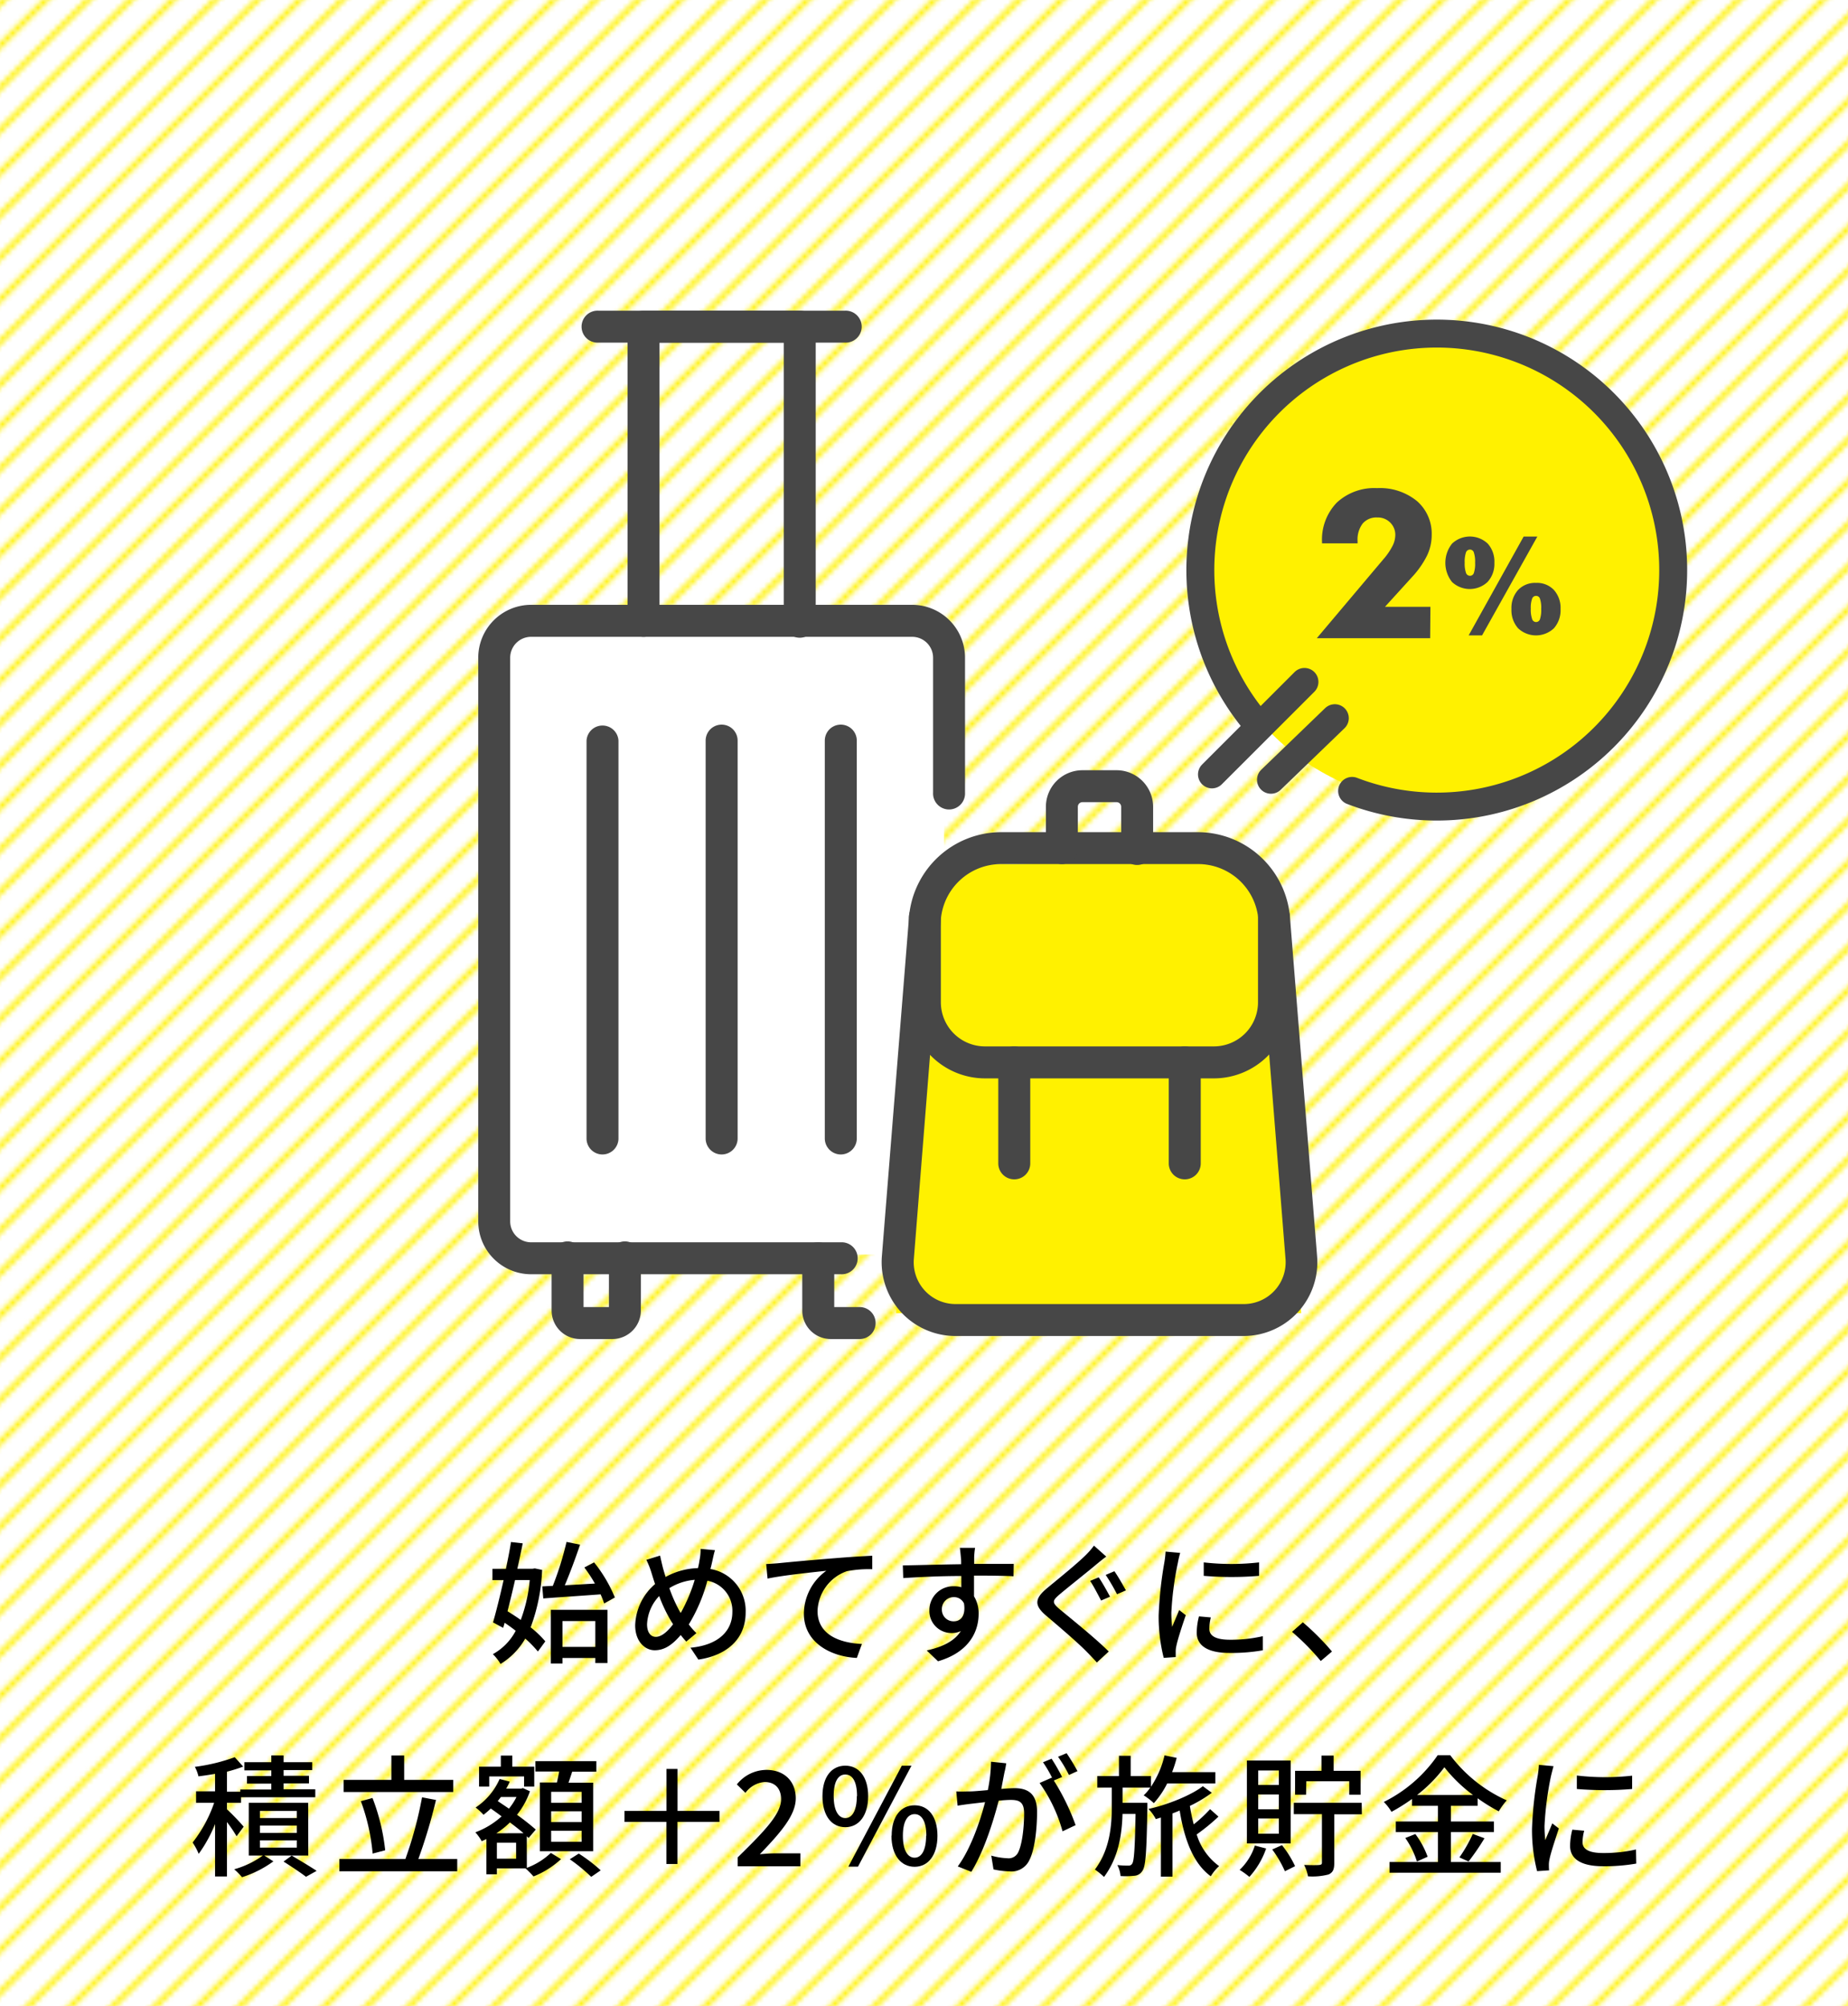 <svg xmlns="http://www.w3.org/2000/svg" xmlns:xlink="http://www.w3.org/1999/xlink" viewBox="0 0 364 395"><defs><style>.cls-1,.cls-2,.cls-7{fill:none;}.cls-2{stroke:#fff100;stroke-miterlimit:10;}.cls-3{fill:url(#新規パターンスウォッチ_4);}.cls-4,.cls-8{fill:#fff100;}.cls-5{fill:#fff;}.cls-6{fill:#474747;}.cls-7,.cls-8{stroke:#474747;stroke-linecap:round;stroke-linejoin:round;stroke-width:5.5px;}</style><pattern id="新規パターンスウォッチ_4" data-name="新規パターンスウォッチ 4" width="50" height="50" patternTransform="translate(34)" patternUnits="userSpaceOnUse" viewBox="0 0 50 50"><rect class="cls-1" width="50" height="50"/><line class="cls-2" x1="26.87" y1="-26.87" x2="-26.87" y2="26.87"/><line class="cls-2" x1="31.04" y1="-22.7" x2="-22.7" y2="31.04"/><line class="cls-2" x1="35.2" y1="-18.54" x2="-18.54" y2="35.2"/><line class="cls-2" x1="39.37" y1="-14.37" x2="-14.37" y2="39.37"/><line class="cls-2" x1="43.54" y1="-10.2" x2="-10.2" y2="43.54"/><line class="cls-2" x1="47.7" y1="-6.04" x2="-6.04" y2="47.7"/><line class="cls-2" x1="51.87" y1="-1.87" x2="-1.87" y2="51.87"/><line class="cls-2" x1="56.04" y1="2.3" x2="2.3" y2="56.04"/><line class="cls-2" x1="60.2" y1="6.46" x2="6.46" y2="60.2"/><line class="cls-2" x1="64.37" y1="10.63" x2="10.63" y2="64.37"/><line class="cls-2" x1="68.54" y1="14.8" x2="14.8" y2="68.54"/><line class="cls-2" x1="72.7" y1="18.96" x2="18.96" y2="72.7"/><line class="cls-2" x1="76.87" y1="23.13" x2="23.13" y2="76.87"/></pattern></defs><g id="レイヤー_2" data-name="レイヤー 2"><g id="レイヤー_1-2" data-name="レイヤー 1"><rect class="cls-3" width="364" height="395"/><path d="M106.78,309.14a36.22,36.22,0,0,1-2.26,11.31,19.93,19.93,0,0,1,2.89,2.76l-1.46,2a22.34,22.34,0,0,0-2.49-2.55,14,14,0,0,1-4.87,5,9.2,9.2,0,0,0-1.51-1.93,11.22,11.22,0,0,0,4.5-4.6c-.72-.57-1.45-1.09-2.18-1.58l-.29,1-2-1.07c.63-2.18,1.38-5.2,2.08-8.32H97v-2.24h2.65c.39-1.84.75-3.66,1-5.27l2.31.26c-.31,1.56-.67,3.27-1.06,5h3l.44-.07Zm-5.33,2c-.49,2.13-1,4.24-1.48,6.14.83.52,1.74,1.09,2.6,1.71a29.75,29.75,0,0,0,1.77-7.85Zm5.36,1.25,2.08-.11a61.75,61.75,0,0,0,2.7-8.65l2.66.54c-.86,2.58-2,5.62-3,8l5.93-.34a29.37,29.37,0,0,0-2.08-3.17l1.92-1a27.91,27.91,0,0,1,4.09,6.91L119,315.75a19.14,19.14,0,0,0-.7-1.8c-4.06.31-8.25.57-11.29.81ZM108.5,317h11.15v10.48h-2.39v-1h-6.47v1.09H108.5Zm2.29,2.21v5.09h6.47v-5.09Z"/><path d="M140.27,307.56c-.1.46-.21.93-.34,1.4a8.34,8.34,0,0,1,6.94,8.55c0,5.33-3.82,8.48-9.31,9.29L136,324.46c5.57-.5,8.25-3.38,8.25-7a6,6,0,0,0-4.92-6.19,32.72,32.72,0,0,1-3.66,8.61,14,14,0,0,0,1.5,1.71l-2,1.67c-.39-.44-.75-.86-1.09-1.3-1.67,1.95-3.2,3-5.12,3s-3.85-1.72-3.85-4.91a11.13,11.13,0,0,1,3.92-8.12c-.26-.75-.49-1.53-.72-2.26a16.62,16.62,0,0,0-1-2.52l2.71-.83c.15.75.36,1.61.54,2.36.16.58.34,1.2.55,1.85a13.78,13.78,0,0,1,6.37-1.74c.13-.55.24-1.07.31-1.59A11.13,11.13,0,0,0,138,305l2.83.26C140.61,305.92,140.4,307,140.27,307.56Zm-11.1,14.76c1.14,0,2.34-1.06,3.4-2.47a3.78,3.78,0,0,0-.28-.46,29.43,29.43,0,0,1-2.45-5.1,8.57,8.57,0,0,0-2.39,5.56C127.45,321.36,128.1,322.32,129.17,322.32Zm4.91-4.7a32.06,32.06,0,0,0,2.76-6.53,11.3,11.3,0,0,0-5,1.64,29.68,29.68,0,0,0,2,4.5Z"/><path d="M153.32,307.82c1.9-.19,6.53-.63,11.31-1,2.79-.23,5.39-.39,7.18-.47V309a23.4,23.4,0,0,0-5,.39,8.62,8.62,0,0,0-5.78,7.83c0,4.73,4.42,6.31,8.74,6.5l-1,2.75c-5.1-.23-10.43-3-10.43-8.71a10.49,10.49,0,0,1,4.42-8.45c-2.63.29-8.68.91-11.57,1.54l-.28-2.86C151.92,307.92,152.83,307.87,153.32,307.82Z"/><path d="M191.88,306.65c0,.31,0,.78,0,1.3h7.8l-.05,2.44c-1.54-.08-4-.13-7.78-.13,0,1.4,0,2.91,0,4.08a6.39,6.39,0,0,1,.91,3.46c0,3.46-1.85,7.54-8,9.33L182.54,325c3.07-.68,5.46-1.82,6.71-3.82a4.06,4.06,0,0,1-1.82.39,4.34,4.34,0,0,1-4.37-4.53,4.7,4.7,0,0,1,4.84-4.68,5.14,5.14,0,0,1,1.45.19c0-.68,0-1.46,0-2.21-4,0-8.22.2-11.44.41l-.08-2.49c2.94-.06,7.77-.19,11.49-.24,0-.57,0-1-.05-1.32-.08-.84-.16-1.64-.21-1.9h3A14.76,14.76,0,0,0,191.88,306.65Zm-4,12.61c1.35,0,2.37-1.07,2-3.51a2.15,2.15,0,0,0-2-1.25,2.34,2.34,0,0,0-2.36,2.44A2.28,2.28,0,0,0,187.87,319.26Z"/><path d="M215.86,308.13c-1.71,1.45-5.33,4.29-7.17,5.85-1.48,1.27-1.48,1.61.08,2.94,2.18,1.82,6.91,5.59,9.62,8.29l-2.34,2.16c-.63-.7-1.33-1.43-2-2.11-1.71-1.77-5.61-5.09-8-7.12s-2.27-3.36.2-5.41c2-1.66,5.75-4.68,7.52-6.42a15.56,15.56,0,0,0,1.71-1.95l2.42,2.16C217.22,307,216.38,307.71,215.86,308.13Zm2.79,6.29-1.77.75c-.55-1.06-1.48-2.86-2.16-3.87l1.69-.7C217.09,311.56,218.13,313.46,218.65,314.42Zm3.12-1.25-1.75.76a38.6,38.6,0,0,0-2.23-3.8l1.71-.73C220.18,310.34,221.22,312.18,221.77,313.17Z"/><path d="M232,307.76a61.5,61.5,0,0,0-1.28,9.81,24.18,24.18,0,0,0,.16,2.78c.44-1.07,1-2.34,1.38-3.3l1.3,1c-.68,2-1.59,4.75-1.85,6.05a4.82,4.82,0,0,0-.13,1.2c0,.26,0,.65,0,1l-2.36.16a33,33,0,0,1-1-8.4,75.93,75.93,0,0,1,1.12-10.37,18.53,18.53,0,0,0,.24-2.16l2.88.26A18.68,18.68,0,0,0,232,307.76Zm6.21,13c0,1.17.91,2.13,4.06,2.13a28.08,28.08,0,0,0,6.47-.7l0,2.78a35.74,35.74,0,0,1-6.58.52c-4.42,0-6.44-1.53-6.44-4a13.22,13.22,0,0,1,.44-3.2l2.34.21A8.77,8.77,0,0,0,238.21,320.79ZM248,307.66v2.65a66.12,66.12,0,0,1-10.9,0l0-2.65A48,48,0,0,0,248,307.66Z"/><path d="M254.49,321.34l2.13-1.88a48.7,48.7,0,0,1,5.74,5.75l-2.21,1.87A46.62,46.62,0,0,0,254.49,321.34Z"/><path d="M46.6,361.59a26.93,26.93,0,0,0-1.9-2.8V369.5H42.36V359.18a27.16,27.16,0,0,1-3.22,5.87,13.24,13.24,0,0,0-1.2-2.23A26.66,26.66,0,0,0,42.18,355H38.62v-2.26h3.74V349.3c-1.12.2-2.23.36-3.27.49a7.49,7.49,0,0,0-.71-1.87,36.23,36.23,0,0,0,7.86-1.9l1.66,1.85a27.91,27.91,0,0,1-3.2,1v3.95h2.63v-.44h6.11v-1.15H48.65v-1.5h4.79v-1.12H48.13V347h5.31v-1.33h2.42V347H61.5v1.56H55.86v1.12h5v1.5h-5v1.15H62.1v1.58H47.48V355H44.7v1.28A44.27,44.27,0,0,1,48,359.7Zm14.12,3.8H52.06l1.79,1.14a21.37,21.37,0,0,1-6.18,3.12,13.3,13.3,0,0,0-1.54-1.56,17.73,17.73,0,0,0,5.64-2.7H49V355h11.7Zm-2.26-8.79H51.2V358h7.26Zm0,2.89H51.2v1.43h7.26Zm0,2.91H51.2v1.43h7.26Zm-1,3c1.71,1,3.72,2.21,4.91,3l-2.1,1.17c-1-.78-2.84-2-4.42-3Z"/><path d="M90.06,366.07v2.41H66.85v-2.41h13a77.07,77.07,0,0,0,3.28-12.15l2.75.52a105.77,105.77,0,0,1-3.48,11.63Zm-.78-13.19H67.68v-2.39h9.41v-4.81h2.52v4.81h9.67ZM73.4,365a39.72,39.72,0,0,0-2.32-10.32l2.29-.63a40.34,40.34,0,0,1,2.5,10.3Z"/><path d="M103.77,367.81a14,14,0,0,0,4.73-2.94l2,1.22a17.4,17.4,0,0,1-5.41,3.41,21.47,21.47,0,0,0-1.58-1.59H97.87v1.17H95.81v-6.94l-.93.42a9.5,9.5,0,0,0-1.25-1.75,15.82,15.82,0,0,0,5.17-3.14c-.73-.55-1.45-1.07-2.13-1.54a16.1,16.1,0,0,1-1.43,1.23,11.32,11.32,0,0,0-1.56-1.43,13,13,0,0,0,4.73-5.62l2,.52a13.81,13.81,0,0,1-.71,1.38h2.94l.36-.11,1.38.63a15.39,15.39,0,0,1-2.55,4.63,47,47,0,0,1,3.7,2.91l-1.41,1.66-.36-.34Zm-7.41-16h-2v-3.92h4.29v-2.19h2.26v2.19h4.32v3.92h-2v-2H96.36Zm6.76,9.18c-.75-.65-1.69-1.38-2.68-2.13A16.18,16.18,0,0,1,97.76,361Zm-1.46,1.87H97.87V366h3.79Zm-3-9c-.21.28-.41.54-.62.8l2.21,1.49a12.43,12.43,0,0,0,1.48-2.29ZM109.7,351c.15-.68.31-1.46.44-2.16h-4.68V346.8h12v2.08h-4.76c-.23.73-.49,1.48-.72,2.16h4.86v13.49H106.34V351Zm4.86,1.84h-6V355h6Zm0,3.83h-6v2.13h6Zm0,3.84h-6v2.16h6ZM114,365a30.81,30.81,0,0,1,4.32,3.3l-1.87,1.28a33.61,33.61,0,0,0-4.22-3.46Z"/><path d="M133.44,358.76v8.29h-2.18v-8.29H123V356.6h8.27v-8.27h2.18v8.27h8.27v2.16Z"/><path d="M145.3,365.75c5.33-5.22,8.55-8.55,8.55-11.46,0-2-1.09-3.38-3.25-3.38a5.18,5.18,0,0,0-3.77,2.13l-1.69-1.66a7.51,7.51,0,0,1,5.82-2.86c3.51,0,5.78,2.23,5.78,5.61s-3.1,6.84-7.08,11c1-.1,2.19-.18,3.12-.18h4.87v2.55H145.3Z"/><path d="M162,353.69c0-3.82,1.82-6,4.5-6s4.5,2.21,4.5,6-1.8,6.11-4.5,6.11S162,357.56,162,353.69Zm6.81,0c0-2.94-.93-4.26-2.31-4.26s-2.29,1.32-2.29,4.26,1,4.32,2.29,4.32S168.77,356.65,168.77,353.69Zm8.82-6h1.9L169,367.57h-1.9Zm-2,13.8c0-3.84,1.84-6,4.52-6s4.5,2.19,4.5,6-1.82,6.11-4.5,6.11S175.59,365.34,175.59,361.46Zm6.83,0c0-3-1-4.26-2.31-4.26s-2.31,1.3-2.31,4.26,1,4.32,2.31,4.32S182.42,364.43,182.42,361.46Z"/><path d="M197.85,349c-.16.8-.39,2-.62,3.27,1.06-.1,2-.15,2.62-.15,2.5,0,4.42,1,4.42,4.65,0,3.07-.39,7.25-1.48,9.44a3.89,3.89,0,0,1-4,2.29,14.92,14.92,0,0,1-3.1-.39l-.44-2.71a13.87,13.87,0,0,0,3.2.52,2.08,2.08,0,0,0,2.13-1.22c.78-1.64,1.14-4.94,1.14-7.64,0-2.24-1-2.63-2.65-2.63a22.53,22.53,0,0,0-2.36.16c-1,3.82-2.81,9.82-5.39,14l-2.67-1.06c2.6-3.51,4.47-9.13,5.38-12.66l-2.84.33c-.65.08-1.87.24-2.57.37l-.26-2.81c.86.05,1.64,0,2.52,0s2.24-.13,3.69-.26a29.19,29.19,0,0,0,.63-5.59l3,.31C198.11,347.79,198,348.46,197.85,349Zm11.39.91-1.67.7a44.93,44.93,0,0,1,4.29,8.79l-2.57,1.22a30.14,30.14,0,0,0-4.52-9.52l2.41-1.06.11.15a23.93,23.93,0,0,0-1.85-3.17l1.69-.7A36.69,36.69,0,0,1,209.24,350Zm3-1.15-1.69.76a26.43,26.43,0,0,0-2.15-3.59l1.69-.7A41.23,41.23,0,0,1,212.25,348.8Z"/><path d="M226,355s0,.7,0,1c-.16,8.53-.31,11.52-1,12.43a2,2,0,0,1-1.59.94,15.18,15.18,0,0,1-2.7.05,5.45,5.45,0,0,0-.63-2.16,18.8,18.8,0,0,0,2.19.11A.79.79,0,0,0,223,367c.39-.54.54-3,.67-9.8h-2.57c-.11,4-.76,8.53-3.64,12.4a12.8,12.8,0,0,0-1.8-1.45c3-4,3.33-8.77,3.33-12.43V352h-2.86v-2.26h4.27v-4h2.31v4h4v2.1a19,19,0,0,0,2.67-6.18l2.39.49a24.2,24.2,0,0,1-.9,2.81h8.52v2.23H229.9a17.11,17.11,0,0,1-2.63,3.88,12.54,12.54,0,0,0-2-1.54,8.82,8.82,0,0,0,1.3-1.53h-5.46v3ZM240,357.72a38.76,38.76,0,0,1-4.29,3.51,12.08,12.08,0,0,0,4.42,6.24,8.53,8.53,0,0,0-1.64,2c-3.43-2.5-5.2-7.18-6.13-12.95-.47.21-.94.39-1.41.57v12.45h-2.29V357.9l-1,.31a8.18,8.18,0,0,0-1.45-2c3.64-.78,8.42-2.68,10.71-4.48l1.77,1.3a25.92,25.92,0,0,1-4.32,2.58,34.46,34.46,0,0,0,.76,3.64,27.22,27.22,0,0,0,3.22-3Z"/><path d="M249.39,364a16.18,16.18,0,0,1-3.3,5.59,15.13,15.13,0,0,0-1.92-1.38,11.45,11.45,0,0,0,3-4.79Zm4.84-1H245.6V346.67h8.63Zm-2.34-14.37h-4.06v2.86h4.06Zm0,4.73h-4.06v2.91h4.06Zm0,4.73h-4.06v3h4.06Zm.62,5.25a20.36,20.36,0,0,1,2.58,4.14l-2,1a22.28,22.28,0,0,0-2.5-4.29Zm15.74-6.08h-5.44v9.59c0,1.25-.26,1.87-1.12,2.26a12.55,12.55,0,0,1-4.05.37,8.6,8.6,0,0,0-.76-2.24c1.33.05,2.63.05,3,0s.5-.13.5-.47v-9.54h-5.54V355h13.37Zm-11-3.85h-2.16v-4.71h5.2v-3h2.4v3H268v4.71h-2.24v-2.65h-8.45Z"/><path d="M285.78,366.66h9.82v2.11H273.69v-2.11h9.54v-5.9h-8.3v-2.08h8.3v-3.09h-5.1v-1.35a37.09,37.09,0,0,1-4.05,2.54,9.85,9.85,0,0,0-1.51-1.95,27.86,27.86,0,0,0,10.61-9.2h2.47a28.53,28.53,0,0,0,11.13,8.89,14,14,0,0,0-1.57,2.16,34.24,34.24,0,0,1-4.16-2.57v1.48h-5.27v3.09h8.47v2.08h-8.47Zm-7-5.51a17.38,17.38,0,0,1,2.42,4.47l-2.11.94a16.81,16.81,0,0,0-2.29-4.63Zm11.36-7.69a29.19,29.19,0,0,1-5.64-5.46,28.34,28.34,0,0,1-5.38,5.46Zm-2.68,12.29a27.89,27.89,0,0,0,2.63-4.62l2.31.85a45.68,45.68,0,0,1-3.14,4.58Z"/><path d="M305.49,349.76a62.72,62.72,0,0,0-1.27,9.81,26.6,26.6,0,0,0,.15,2.78c.45-1.07,1-2.34,1.38-3.3l1.3,1c-.67,2-1.58,4.75-1.84,6.05a4.82,4.82,0,0,0-.13,1.2c0,.26,0,.65.05,1l-2.37.16a33.07,33.07,0,0,1-1-8.4,74.37,74.37,0,0,1,1.12-10.37,18.55,18.55,0,0,0,.23-2.16l2.89.26C305.86,348.26,305.6,349.3,305.49,349.76Zm6.22,13c0,1.17.91,2.13,4.05,2.13a28.23,28.23,0,0,0,6.48-.7l.05,2.78a35.91,35.91,0,0,1-6.58.52c-4.42,0-6.45-1.53-6.45-4a13.22,13.22,0,0,1,.44-3.2l2.34.21A9.15,9.15,0,0,0,311.71,362.79Zm9.77-13.13v2.65a66,66,0,0,1-10.89,0l0-2.65A48,48,0,0,0,321.48,349.66Z"/><circle class="cls-4" cx="283.07" cy="112.1" r="45.93"/><rect class="cls-5" x="98.8" y="123.13" width="87.15" height="123.9"/><polygon class="cls-4" points="256.3 258.58 176.5 258.58 183.85 170.38 247.9 169.33 256.3 258.58"/><path class="cls-6" d="M104.61,250.92h61a3.15,3.15,0,1,0,0-6.29h-61a4.13,4.13,0,0,1-4.12-4.12v-111a4.12,4.12,0,0,1,4.12-4.11h75.06a4.12,4.12,0,0,1,4.12,4.11v26.56a3.15,3.15,0,1,0,6.29,0V129.51a10.42,10.42,0,0,0-10.41-10.41H104.61A10.42,10.42,0,0,0,94.2,129.51v111A10.42,10.42,0,0,0,104.61,250.92Z"/><path class="cls-6" d="M126.76,125.4a3.14,3.14,0,0,0,3.14-3.15V67.47h24.48v54.78a3.15,3.15,0,1,0,6.29,0V64.32a3.15,3.15,0,0,0-3.15-3.14H126.76a3.15,3.15,0,0,0-3.15,3.14v57.93A3.15,3.15,0,0,0,126.76,125.4Z"/><path class="cls-6" d="M117.88,67.47H166.4a3.15,3.15,0,1,0,0-6.29H117.88a3.15,3.15,0,1,0,0,6.29Z"/><path class="cls-6" d="M118.67,227.33a3.15,3.15,0,0,0,3.15-3.15V145.84a3.15,3.15,0,0,0-6.29,0v78.34A3.14,3.14,0,0,0,118.67,227.33Z"/><path class="cls-6" d="M142.14,227.33a3.15,3.15,0,0,0,3.15-3.15V145.84a3.15,3.15,0,0,0-6.3,0v78.34A3.15,3.15,0,0,0,142.14,227.33Z"/><path class="cls-6" d="M165.61,227.33a3.15,3.15,0,0,0,3.15-3.15V145.84a3.15,3.15,0,0,0-6.3,0v78.34A3.15,3.15,0,0,0,165.61,227.33Z"/><path class="cls-6" d="M114.26,263.68h6.35a5.62,5.62,0,0,0,5.62-5.62V247.78a3.15,3.15,0,1,0-6.29,0v9.6h-5v-9.6a3.15,3.15,0,1,0-6.29,0v10.28A5.62,5.62,0,0,0,114.26,263.68Z"/><path class="cls-6" d="M163.67,263.68h5.65a3.15,3.15,0,1,0,0-6.3h-5v-9.6a3.15,3.15,0,1,0-6.3,0v10.28A5.62,5.62,0,0,0,163.67,263.68Z"/><path class="cls-6" d="M177.51,258.41a14.58,14.58,0,0,1-3.81-11l5.35-66.85a18.23,18.23,0,0,1,18.08-16.69H236a18.23,18.23,0,0,1,18.08,16.69l5.35,66.85A14.53,14.53,0,0,1,245,263.08H188.18A14.56,14.56,0,0,1,177.51,258.41Zm19.62-88.26a11.91,11.91,0,0,0-11.81,10.9L180,247.9a8.24,8.24,0,0,0,8.21,8.89H245a8.24,8.24,0,0,0,8.21-8.89l-5.35-66.85A11.91,11.91,0,0,0,236,170.15Z"/><path class="cls-6" d="M194,212.35h45.08a15,15,0,0,0,15-15V180.8a3.15,3.15,0,1,0-6.29,0v16.57a8.69,8.69,0,0,1-8.68,8.68H194a8.69,8.69,0,0,1-8.68-8.68V180.8a3.15,3.15,0,1,0-6.29,0v16.57A15,15,0,0,0,194,212.35Z"/><path class="cls-6" d="M233.36,232.23a3.14,3.14,0,0,0,3.15-3.14V209.2a3.15,3.15,0,0,0-6.3,0v19.89A3.14,3.14,0,0,0,233.36,232.23Z"/><path class="cls-6" d="M199.78,232.23a3.14,3.14,0,0,0,3.15-3.14V209.2a3.15,3.15,0,0,0-6.3,0v19.89A3.14,3.14,0,0,0,199.78,232.23Z"/><path class="cls-6" d="M209.15,170.15A3.15,3.15,0,0,0,212.3,167v-8.13a.91.91,0,0,1,.91-.91h6.72a.91.91,0,0,1,.91.91V167a3.15,3.15,0,1,0,6.29,0v-8.13a7.21,7.21,0,0,0-7.2-7.2h-6.72a7.21,7.21,0,0,0-7.2,7.2V167A3.15,3.15,0,0,0,209.15,170.15Z"/><path class="cls-7" d="M246.86,141.63a46.57,46.57,0,1,1,19.46,14.11"/><line class="cls-8" x1="256.94" y1="134.28" x2="238.72" y2="152.49"/><line class="cls-8" x1="262.92" y1="141.42" x2="250.34" y2="153.55"/><path class="cls-6" d="M281.7,125.67H259.37l13.12-15.55a13,13,0,0,0,1.77-2.57,4.83,4.83,0,0,0,.57-2.14,3.37,3.37,0,0,0-1-2.51,3.43,3.43,0,0,0-2.55-1,3.55,3.55,0,0,0-2.88,1.2,5.22,5.22,0,0,0-1,3.47V107h-7v-.2a10.49,10.49,0,0,1,2.91-7.83,10.86,10.86,0,0,1,7.94-2.85,11.5,11.5,0,0,1,7.83,2.53,8.52,8.52,0,0,1,2.92,6.76,9.32,9.32,0,0,1-.92,4,17.93,17.93,0,0,1-3,4.27l-5.28,5.81h8.95Z"/><path class="cls-6" d="M294.35,110.84A5.24,5.24,0,0,1,293,114.6a5.11,5.11,0,0,1-7,0,6.08,6.08,0,0,1,0-7.54,5.11,5.11,0,0,1,7.05,0A5.3,5.3,0,0,1,294.35,110.84Zm-4.82,2.54a.79.79,0,0,0,.78-.57,5.59,5.59,0,0,0,.24-2,5.75,5.75,0,0,0-.24-2,.8.8,0,0,0-.78-.59.84.84,0,0,0-.79.6,5.8,5.8,0,0,0-.24,2,5.53,5.53,0,0,0,.24,1.93A.83.83,0,0,0,289.53,113.38Zm-.25,11.74,10.83-19.46h2.7l-10.89,19.46Zm18.1-5.19a5.36,5.36,0,0,1-1.31,3.79,5.14,5.14,0,0,1-7.05,0,5.36,5.36,0,0,1-1.31-3.79,5.28,5.28,0,0,1,1.31-3.76,4.62,4.62,0,0,1,3.54-1.39,4.57,4.57,0,0,1,3.51,1.39A5.28,5.28,0,0,1,307.38,119.93Zm-4.82,2.56a.8.8,0,0,0,.77-.58,5.75,5.75,0,0,0,.24-2,5.55,5.55,0,0,0-.24-2,.79.79,0,0,0-.77-.57.81.81,0,0,0-.79.58,5.31,5.31,0,0,0-.25,1.94,5.5,5.5,0,0,0,.25,2A.82.82,0,0,0,302.56,122.49Z"/></g></g></svg>